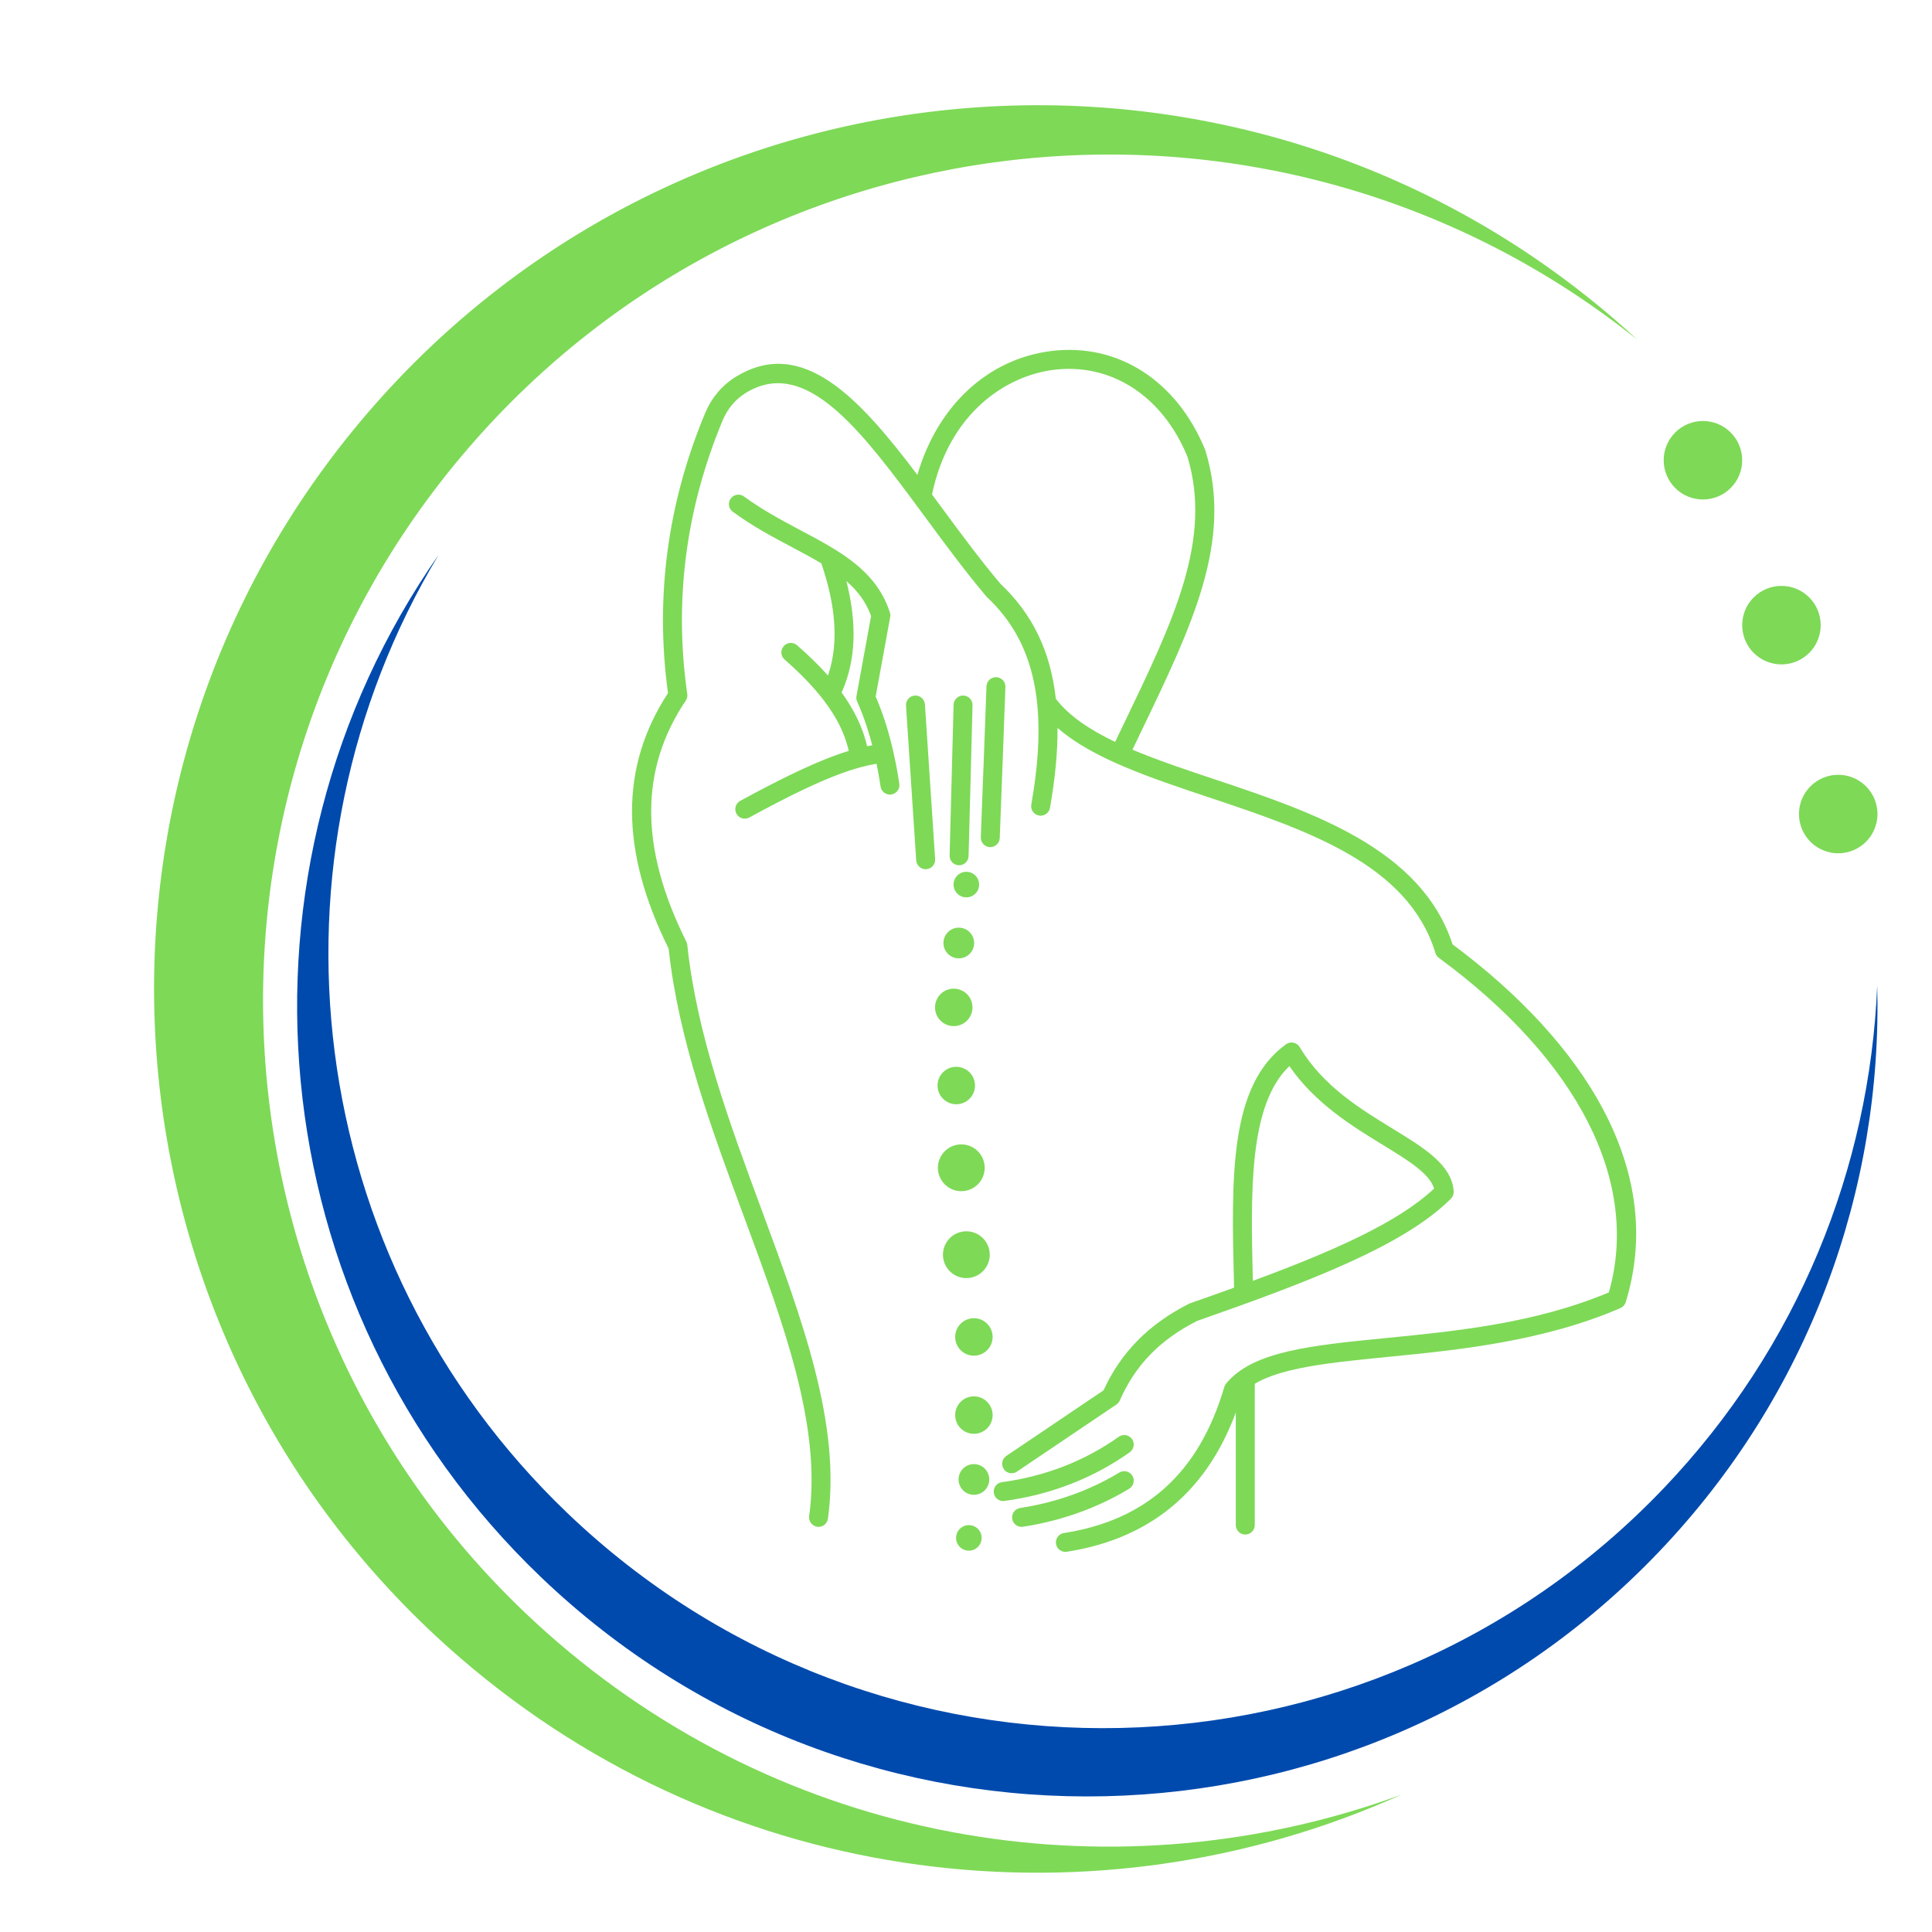 <svg xmlns="http://www.w3.org/2000/svg" xmlns:xlink="http://www.w3.org/1999/xlink" width="500" zoomAndPan="magnify" viewBox="0 0 375 375" height="500" preserveAspectRatio="xMidYMid meet" version="1.0"><path fill="#7ed957" d="M 194.719 291.352 C 193.812 291.352 193.023 290.68 192.898 289.758 C 192.762 288.75 193.465 287.824 194.473 287.688 C 202.887 286.547 210.516 283.582 217.152 278.879 C 217.98 278.293 219.129 278.484 219.719 279.316 C 220.305 280.145 220.109 281.293 219.281 281.883 C 212.156 286.93 203.973 290.109 194.969 291.332 C 194.883 291.344 194.801 291.352 194.719 291.352 Z M 194.719 291.352 " fill-opacity="1" fill-rule="nonzero"/><path fill="#7ed957" d="M 198.281 296.359 C 197.391 296.359 196.605 295.711 196.465 294.801 C 196.312 293.797 197 292.855 198.004 292.703 C 204.98 291.629 211.461 289.316 217.266 285.816 C 218.137 285.293 219.266 285.574 219.793 286.445 C 220.316 287.312 220.035 288.445 219.164 288.969 C 212.945 292.715 206.012 295.195 198.562 296.34 C 198.469 296.352 198.375 296.359 198.281 296.359 Z M 198.281 296.359 " fill-opacity="1" fill-rule="nonzero"/><path fill="#7ed957" d="M 241.707 297.855 C 240.691 297.855 239.867 297.035 239.867 296.016 L 239.867 268.227 C 239.867 267.211 240.691 266.387 241.707 266.387 C 242.727 266.387 243.547 267.211 243.547 268.227 L 243.547 296.016 C 243.547 297.031 242.727 297.855 241.707 297.855 Z M 241.707 297.855 " fill-opacity="1" fill-rule="nonzero"/><path fill="#7ed957" d="M 217.348 271.836 C 220.359 264.977 225.121 260.07 232.328 256.398 C 253.914 248.832 272.52 241.812 281.633 232.652 C 282.008 232.273 282.199 231.75 282.164 231.219 C 281.789 226.098 276.492 222.855 270.355 219.102 C 263.98 215.203 256.758 210.785 252.273 203.246 C 252.008 202.801 251.57 202.488 251.066 202.383 C 250.559 202.277 250.031 202.391 249.613 202.695 C 238.562 210.672 239.004 228.52 239.512 249.184 L 239.527 249.938 C 236.75 250.941 233.902 251.949 230.996 252.965 C 230.922 252.992 230.848 253.023 230.773 253.062 C 222.988 257 217.559 262.5 214.199 269.863 L 195.328 282.59 C 194.484 283.16 194.262 284.301 194.832 285.145 C 195.188 285.672 195.766 285.957 196.359 285.957 C 196.711 285.957 197.07 285.855 197.383 285.641 L 216.695 272.617 C 216.98 272.422 217.211 272.152 217.352 271.832 Z M 250.266 206.93 C 255.242 214.168 262.508 218.617 268.438 222.242 C 273.281 225.207 277.516 227.797 278.352 230.707 C 271.309 237.34 258.535 242.938 243.176 248.609 C 242.746 231.035 242.414 214.449 250.266 206.93 Z M 250.266 206.93 " fill-opacity="1" fill-rule="nonzero"/><path fill="#7ed957" d="M 173.848 148.059 C 173.602 146.797 173.328 145.574 173.031 144.391 C 172.207 141.066 171.188 138.02 169.965 135.195 L 172.789 119.754 C 172.84 119.453 172.82 119.145 172.723 118.855 C 171.137 113.98 167.957 110.676 164.051 107.957 C 163.531 107.594 163.004 107.246 162.461 106.902 C 161.273 106.152 160.035 105.441 158.766 104.742 L 158.766 104.738 C 158.289 104.48 157.816 104.219 157.336 103.965 C 156.723 103.633 156.102 103.305 155.48 102.977 C 151.812 101.027 148.023 99.016 144.41 96.367 C 143.59 95.766 142.441 95.941 141.84 96.766 C 141.238 97.582 141.414 98.73 142.234 99.332 C 146.062 102.141 149.973 104.219 153.758 106.223 C 155.742 107.277 157.652 108.293 159.422 109.352 C 162.254 117.648 162.742 124.648 160.902 130.523 C 160.84 130.723 160.777 130.922 160.703 131.121 C 158.762 128.926 156.68 126.973 154.715 125.246 C 153.953 124.574 152.789 124.648 152.121 125.414 C 151.445 126.176 151.523 127.34 152.285 128.008 C 155.457 130.793 157.988 133.426 159.941 135.996 C 160.625 136.898 161.238 137.785 161.781 138.672 C 163.172 140.926 164.117 143.164 164.668 145.438 C 164.695 145.543 164.715 145.645 164.738 145.746 C 158.867 147.543 151.848 151 143.684 155.441 C 142.789 155.93 142.457 157.047 142.941 157.938 C 143.277 158.551 143.91 158.898 144.562 158.898 C 144.859 158.898 145.16 158.824 145.441 158.672 C 152.738 154.703 160.098 150.965 166.141 149.176 C 166.398 149.098 166.652 149.023 166.906 148.953 C 167.422 148.812 167.926 148.688 168.414 148.578 C 168.848 148.48 169.27 148.398 169.684 148.328 C 169.84 148.301 169.992 148.277 170.141 148.258 C 170.43 149.668 170.688 151.137 170.918 152.66 C 171.055 153.57 171.84 154.23 172.734 154.23 C 172.824 154.23 172.914 154.223 173.008 154.207 C 174.012 154.059 174.707 153.121 174.555 152.117 C 174.348 150.719 174.113 149.367 173.852 148.055 Z M 168.305 144.844 C 168.289 144.777 168.273 144.715 168.258 144.652 C 167.992 143.535 167.648 142.457 167.246 141.418 C 166.441 139.352 165.395 137.422 164.199 135.621 C 163.93 135.211 163.645 134.812 163.359 134.414 C 163.418 134.281 163.477 134.152 163.531 134.016 C 166.09 128.047 166.359 121.102 164.344 113.02 L 164.344 113.016 C 164.324 112.941 164.309 112.867 164.285 112.789 C 164.949 113.367 165.566 113.973 166.133 114.617 L 166.133 114.621 C 167.395 116.055 168.398 117.672 169.078 119.566 L 166.242 135.09 C 166.172 135.453 166.219 135.828 166.371 136.168 C 167.109 137.82 167.773 139.559 168.359 141.402 C 168.363 141.406 168.363 141.41 168.363 141.414 C 168.703 142.465 169.016 143.543 169.301 144.66 C 168.973 144.715 168.641 144.773 168.301 144.84 Z M 168.305 144.844 " fill-opacity="1" fill-rule="nonzero"/><path fill="#7ed957" d="M 177.57 135.008 C 176.555 135.074 175.789 135.949 175.855 136.965 L 177.836 166.996 C 177.898 167.973 178.707 168.715 179.668 168.715 C 179.711 168.715 179.75 168.715 179.793 168.711 C 180.805 168.645 181.574 167.77 181.508 166.754 L 179.527 136.723 C 179.461 135.707 178.59 134.945 177.57 135.008 Z M 177.57 135.008 " fill-opacity="1" fill-rule="nonzero"/><path fill="#7ed957" d="M 186.164 167.945 C 187.156 167.945 187.977 167.156 188 166.152 L 188.77 136.891 C 188.797 135.875 187.996 135.031 186.98 135.004 C 185.977 134.973 185.117 135.781 185.09 136.797 L 184.32 166.059 C 184.293 167.074 185.098 167.918 186.113 167.945 C 186.129 167.945 186.145 167.945 186.16 167.945 Z M 186.164 167.945 " fill-opacity="1" fill-rule="nonzero"/><path fill="#7ed957" d="M 193.324 131.441 L 193.312 131.441 C 192.305 131.441 191.484 132.258 191.473 133.266 C 191.465 134.047 190.676 154.645 190.375 162.516 C 190.336 163.531 191.125 164.387 192.141 164.426 C 192.164 164.426 192.188 164.426 192.215 164.426 C 193.195 164.426 194.012 163.648 194.051 162.656 C 194.164 159.727 195.152 134 195.152 133.273 C 195.152 132.262 194.336 131.445 193.324 131.441 Z M 193.324 131.441 " fill-opacity="1" fill-rule="nonzero"/><path fill="#7ed957" d="M 311.184 215.355 C 305.289 204.203 295.188 193.133 281.945 183.309 C 275.879 164.672 254.566 157.551 235.746 151.262 C 230.145 149.391 224.668 147.562 219.809 145.508 C 220.387 144.301 220.957 143.109 221.527 141.934 C 231.469 121.281 239.316 104.969 233.98 87.488 C 233.965 87.43 233.945 87.379 233.926 87.328 C 228.438 73.887 217 66.531 204.066 68.129 C 191.652 69.668 181.918 78.863 178.066 92.176 C 166.742 77.168 155.695 65.172 142.758 73.176 C 140.145 74.793 138.102 77.227 136.855 80.215 C 129.543 97.738 127.121 116.008 129.656 134.527 C 120.309 148.859 120.352 165.098 129.781 184.121 C 131.676 201.758 138.145 219.238 144.398 236.148 C 152.148 257.09 159.469 276.871 157.059 294.266 C 156.922 295.273 157.625 296.203 158.633 296.344 C 158.719 296.352 158.801 296.363 158.887 296.363 C 159.789 296.363 160.578 295.691 160.703 294.77 C 163.242 276.461 155.762 256.258 147.848 234.871 C 141.633 218.07 135.203 200.695 133.406 183.406 C 133.387 183.188 133.32 182.973 133.219 182.777 C 124.16 164.648 124.121 149.348 133.102 135.992 C 133.359 135.613 133.465 135.152 133.395 134.703 C 130.801 116.613 133.109 98.754 140.25 81.633 C 141.199 79.359 142.738 77.516 144.695 76.301 C 155.621 69.547 165.656 81.617 176.988 96.871 C 177.801 97.965 178.613 99.066 179.434 100.184 C 179.504 100.273 179.57 100.359 179.633 100.449 C 183.41 105.578 187.324 110.879 191.414 115.734 C 191.461 115.793 191.508 115.84 191.562 115.891 C 196.109 120.156 199.074 125.297 200.52 131.656 C 200.91 133.34 201.184 135.105 201.355 136.965 C 201.875 142.496 201.469 148.836 200.176 156.164 C 199.996 157.164 200.668 158.117 201.668 158.297 C 202.668 158.473 203.625 157.805 203.801 156.801 C 204.805 151.109 205.297 145.961 205.266 141.289 C 207.941 143.617 211.25 145.594 214.98 147.371 C 216.004 147.855 217.055 148.332 218.137 148.785 C 223.188 150.941 228.824 152.824 234.578 154.746 C 253.641 161.117 273.355 167.707 278.609 184.969 C 278.727 185.348 278.961 185.68 279.277 185.914 C 306.398 205.855 318.379 229.473 312.277 250.855 C 297.953 256.867 282.609 258.375 269.047 259.711 C 254.539 261.137 243.082 262.266 237.973 268.574 C 237.82 268.758 237.703 268.977 237.637 269.211 C 232.762 285.781 222.582 295.055 206.504 297.562 C 205.5 297.719 204.812 298.656 204.969 299.66 C 205.109 300.566 205.895 301.219 206.785 301.219 C 206.883 301.219 206.973 301.211 207.07 301.195 C 224.332 298.508 235.766 288.223 241.055 270.621 C 245.371 265.734 256.527 264.641 269.406 263.371 C 282.793 262.055 299.449 260.414 314.523 253.898 C 315.016 253.688 315.395 253.262 315.551 252.75 C 319.309 240.535 317.84 227.953 311.18 215.352 Z M 204.938 135.637 C 203.906 126.348 200.363 119.137 194.16 113.285 C 190.168 108.547 186.32 103.32 182.594 98.27 C 182.031 97.504 181.465 96.738 180.902 95.98 C 184.262 79.926 195.508 72.898 204.516 71.785 C 215.699 70.398 225.645 76.859 230.484 88.645 C 235.355 104.719 227.785 120.445 218.207 140.34 C 217.625 141.547 217.039 142.766 216.449 144.004 C 211.547 141.66 207.504 138.977 204.938 135.637 Z M 204.938 135.637 " fill-opacity="1" fill-rule="nonzero"/><path fill="#7ed957" d="M 190.535 298.504 C 190.535 298.832 190.473 299.152 190.348 299.453 C 190.223 299.758 190.043 300.027 189.809 300.258 C 189.578 300.492 189.309 300.672 189.004 300.797 C 188.703 300.922 188.387 300.984 188.055 300.984 C 187.727 300.984 187.41 300.922 187.105 300.797 C 186.801 300.672 186.535 300.492 186.301 300.258 C 186.07 300.027 185.891 299.758 185.762 299.453 C 185.637 299.152 185.574 298.832 185.574 298.504 C 185.574 298.176 185.637 297.859 185.762 297.555 C 185.891 297.25 186.07 296.984 186.301 296.75 C 186.535 296.52 186.801 296.34 187.105 296.211 C 187.41 296.086 187.727 296.023 188.055 296.023 C 188.387 296.023 188.703 296.086 189.004 296.211 C 189.309 296.34 189.578 296.52 189.809 296.75 C 190.043 296.984 190.223 297.25 190.348 297.555 C 190.473 297.859 190.535 298.176 190.535 298.504 Z M 190.535 298.504 " fill-opacity="1" fill-rule="nonzero"/><path fill="#7ed957" d="M 192.012 287.164 C 192.012 287.559 191.938 287.938 191.785 288.305 C 191.633 288.668 191.418 288.988 191.141 289.27 C 190.859 289.551 190.539 289.766 190.172 289.914 C 189.809 290.066 189.43 290.141 189.031 290.141 C 188.637 290.141 188.258 290.066 187.895 289.914 C 187.527 289.766 187.207 289.551 186.926 289.27 C 186.648 288.988 186.43 288.668 186.281 288.305 C 186.129 287.938 186.055 287.559 186.055 287.164 C 186.055 286.77 186.129 286.387 186.281 286.023 C 186.43 285.656 186.648 285.336 186.926 285.055 C 187.207 284.777 187.527 284.562 187.895 284.41 C 188.258 284.258 188.637 284.184 189.031 284.184 C 189.43 284.184 189.809 284.258 190.172 284.41 C 190.539 284.562 190.859 284.777 191.141 285.055 C 191.418 285.336 191.633 285.656 191.785 286.023 C 191.938 286.387 192.012 286.77 192.012 287.164 Z M 192.012 287.164 " fill-opacity="1" fill-rule="nonzero"/><path fill="#7ed957" d="M 192.668 274.668 C 192.668 275.148 192.574 275.613 192.391 276.059 C 192.207 276.504 191.945 276.895 191.602 277.238 C 191.262 277.578 190.871 277.84 190.426 278.023 C 189.98 278.211 189.516 278.301 189.031 278.301 C 188.551 278.301 188.086 278.211 187.641 278.023 C 187.195 277.84 186.805 277.578 186.461 277.238 C 186.121 276.895 185.859 276.504 185.676 276.059 C 185.488 275.613 185.398 275.148 185.398 274.668 C 185.398 274.184 185.488 273.723 185.676 273.277 C 185.859 272.832 186.121 272.438 186.461 272.098 C 186.805 271.754 187.195 271.492 187.641 271.309 C 188.086 271.125 188.551 271.031 189.031 271.031 C 189.516 271.031 189.98 271.125 190.426 271.309 C 190.871 271.492 191.262 271.754 191.602 272.098 C 191.945 272.438 192.207 272.832 192.391 273.277 C 192.574 273.723 192.668 274.184 192.668 274.668 Z M 192.668 274.668 " fill-opacity="1" fill-rule="nonzero"/><path fill="#7ed957" d="M 192.668 259.5 C 192.668 259.98 192.574 260.445 192.391 260.891 C 192.207 261.336 191.945 261.73 191.602 262.07 C 191.262 262.41 190.871 262.676 190.426 262.859 C 189.98 263.043 189.516 263.137 189.031 263.137 C 188.551 263.137 188.086 263.043 187.641 262.859 C 187.195 262.676 186.805 262.41 186.461 262.07 C 186.121 261.73 185.859 261.336 185.676 260.891 C 185.488 260.445 185.398 259.98 185.398 259.5 C 185.398 259.02 185.488 258.555 185.676 258.109 C 185.859 257.664 186.121 257.27 186.461 256.93 C 186.805 256.59 187.195 256.324 187.641 256.141 C 188.086 255.957 188.551 255.863 189.031 255.863 C 189.516 255.863 189.98 255.957 190.426 256.141 C 190.871 256.324 191.262 256.59 191.602 256.93 C 191.945 257.27 192.207 257.664 192.391 258.109 C 192.574 258.555 192.668 259.02 192.668 259.5 Z M 192.668 259.5 " fill-opacity="1" fill-rule="nonzero"/><path fill="#7ed957" d="M 190.047 171.695 C 190.047 172.023 189.984 172.34 189.859 172.645 C 189.734 172.949 189.555 173.219 189.32 173.449 C 189.09 173.684 188.82 173.863 188.516 173.988 C 188.211 174.113 187.895 174.176 187.566 174.176 C 187.238 174.176 186.922 174.113 186.617 173.988 C 186.312 173.863 186.047 173.684 185.812 173.449 C 185.582 173.219 185.402 172.949 185.273 172.645 C 185.148 172.34 185.086 172.023 185.086 171.695 C 185.086 171.367 185.148 171.051 185.273 170.746 C 185.402 170.441 185.582 170.172 185.812 169.941 C 186.047 169.707 186.312 169.527 186.617 169.402 C 186.922 169.277 187.238 169.215 187.566 169.215 C 187.895 169.215 188.211 169.277 188.516 169.402 C 188.82 169.527 189.09 169.707 189.32 169.941 C 189.555 170.172 189.734 170.441 189.859 170.746 C 189.984 171.051 190.047 171.367 190.047 171.695 Z M 190.047 171.695 " fill-opacity="1" fill-rule="nonzero"/><path fill="#7ed957" d="M 189.078 183.039 C 189.078 183.434 189.004 183.812 188.852 184.176 C 188.703 184.543 188.484 184.863 188.207 185.145 C 187.926 185.422 187.605 185.637 187.242 185.789 C 186.875 185.941 186.496 186.016 186.102 186.016 C 185.707 186.016 185.324 185.941 184.961 185.789 C 184.594 185.637 184.273 185.422 183.992 185.145 C 183.715 184.863 183.5 184.543 183.348 184.176 C 183.195 183.812 183.121 183.434 183.121 183.039 C 183.121 182.641 183.195 182.262 183.348 181.898 C 183.5 181.531 183.715 181.211 183.992 180.93 C 184.273 180.652 184.594 180.438 184.961 180.285 C 185.324 180.133 185.707 180.059 186.102 180.059 C 186.496 180.059 186.875 180.133 187.242 180.285 C 187.605 180.438 187.926 180.652 188.207 180.93 C 188.484 181.211 188.703 181.531 188.852 181.898 C 189.004 182.262 189.078 182.641 189.078 183.039 Z M 189.078 183.039 " fill-opacity="1" fill-rule="nonzero"/><path fill="#7ed957" d="M 188.758 195.535 C 188.758 196.016 188.668 196.48 188.48 196.926 C 188.297 197.371 188.035 197.762 187.695 198.105 C 187.352 198.445 186.961 198.707 186.516 198.891 C 186.07 199.078 185.605 199.168 185.125 199.168 C 184.641 199.168 184.176 199.078 183.73 198.891 C 183.285 198.707 182.895 198.445 182.551 198.105 C 182.211 197.762 181.949 197.371 181.766 196.926 C 181.582 196.48 181.488 196.016 181.488 195.535 C 181.488 195.051 181.582 194.586 181.766 194.141 C 181.949 193.695 182.211 193.305 182.551 192.965 C 182.895 192.621 183.285 192.359 183.73 192.176 C 184.176 191.992 184.641 191.898 185.125 191.898 C 185.605 191.898 186.07 191.992 186.516 192.176 C 186.961 192.359 187.352 192.621 187.695 192.965 C 188.035 193.305 188.297 193.695 188.48 194.141 C 188.668 194.586 188.758 195.051 188.758 195.535 Z M 188.758 195.535 " fill-opacity="1" fill-rule="nonzero"/><path fill="#7ed957" d="M 189.246 210.699 C 189.246 211.184 189.156 211.645 188.969 212.09 C 188.785 212.535 188.523 212.93 188.184 213.27 C 187.84 213.613 187.449 213.875 187.004 214.059 C 186.559 214.242 186.094 214.336 185.613 214.336 C 185.129 214.336 184.664 214.242 184.219 214.059 C 183.773 213.875 183.383 213.613 183.043 213.27 C 182.699 212.93 182.438 212.535 182.254 212.09 C 182.07 211.645 181.977 211.184 181.977 210.699 C 181.977 210.219 182.07 209.754 182.254 209.309 C 182.438 208.863 182.699 208.469 183.043 208.129 C 183.383 207.789 183.773 207.527 184.219 207.34 C 184.664 207.156 185.129 207.066 185.613 207.066 C 186.094 207.066 186.559 207.156 187.004 207.34 C 187.449 207.527 187.84 207.789 188.184 208.129 C 188.523 208.469 188.785 208.863 188.969 209.309 C 189.156 209.754 189.246 210.219 189.246 210.699 Z M 189.246 210.699 " fill-opacity="1" fill-rule="nonzero"/><path fill="#7ed957" d="M 192.109 243.535 C 192.109 243.836 192.082 244.129 192.023 244.422 C 191.965 244.715 191.879 245 191.766 245.273 C 191.648 245.551 191.508 245.812 191.344 246.059 C 191.18 246.309 190.988 246.539 190.777 246.75 C 190.566 246.961 190.34 247.148 190.09 247.312 C 189.844 247.48 189.582 247.617 189.305 247.734 C 189.031 247.848 188.746 247.934 188.453 247.992 C 188.16 248.051 187.867 248.078 187.566 248.078 C 187.27 248.078 186.973 248.051 186.68 247.992 C 186.387 247.934 186.105 247.848 185.828 247.734 C 185.555 247.617 185.293 247.48 185.043 247.312 C 184.797 247.148 184.566 246.961 184.355 246.75 C 184.145 246.539 183.957 246.309 183.789 246.059 C 183.625 245.812 183.484 245.551 183.371 245.273 C 183.258 245 183.172 244.715 183.113 244.422 C 183.055 244.129 183.023 243.836 183.023 243.535 C 183.023 243.238 183.055 242.941 183.113 242.648 C 183.172 242.359 183.258 242.074 183.371 241.797 C 183.484 241.523 183.625 241.262 183.789 241.012 C 183.957 240.766 184.145 240.535 184.355 240.324 C 184.566 240.113 184.797 239.926 185.043 239.758 C 185.293 239.594 185.555 239.453 185.828 239.34 C 186.105 239.227 186.387 239.141 186.68 239.082 C 186.973 239.023 187.27 238.992 187.566 238.992 C 187.867 238.992 188.16 239.023 188.453 239.082 C 188.746 239.141 189.031 239.227 189.305 239.34 C 189.582 239.453 189.844 239.594 190.09 239.758 C 190.34 239.926 190.566 240.113 190.777 240.324 C 190.988 240.535 191.18 240.766 191.344 241.012 C 191.508 241.262 191.648 241.523 191.766 241.797 C 191.879 242.074 191.965 242.359 192.023 242.648 C 192.082 242.941 192.109 243.238 192.109 243.535 Z M 192.109 243.535 " fill-opacity="1" fill-rule="nonzero"/><path fill="#7ed957" d="M 191.133 226.664 C 191.133 226.965 191.102 227.258 191.043 227.551 C 190.984 227.844 190.898 228.129 190.785 228.402 C 190.672 228.68 190.531 228.941 190.367 229.188 C 190.199 229.438 190.012 229.668 189.801 229.879 C 189.59 230.09 189.359 230.277 189.113 230.441 C 188.863 230.609 188.602 230.746 188.328 230.863 C 188.051 230.977 187.766 231.062 187.477 231.121 C 187.184 231.18 186.887 231.207 186.59 231.207 C 186.289 231.207 185.996 231.18 185.703 231.121 C 185.41 231.062 185.125 230.977 184.852 230.863 C 184.574 230.746 184.312 230.609 184.066 230.441 C 183.816 230.277 183.586 230.09 183.375 229.879 C 183.164 229.668 182.977 229.438 182.812 229.188 C 182.645 228.941 182.508 228.68 182.391 228.402 C 182.277 228.129 182.191 227.844 182.133 227.551 C 182.074 227.258 182.047 226.965 182.047 226.664 C 182.047 226.367 182.074 226.07 182.133 225.777 C 182.191 225.488 182.277 225.203 182.391 224.926 C 182.508 224.652 182.645 224.391 182.812 224.141 C 182.977 223.895 183.164 223.664 183.375 223.453 C 183.586 223.242 183.816 223.055 184.066 222.887 C 184.312 222.723 184.574 222.582 184.852 222.469 C 185.125 222.355 185.41 222.27 185.703 222.211 C 185.996 222.152 186.289 222.121 186.59 222.121 C 186.887 222.121 187.184 222.152 187.477 222.211 C 187.766 222.27 188.051 222.355 188.328 222.469 C 188.602 222.582 188.863 222.723 189.113 222.887 C 189.359 223.055 189.59 223.242 189.801 223.453 C 190.012 223.664 190.199 223.895 190.367 224.141 C 190.531 224.391 190.672 224.652 190.785 224.926 C 190.898 225.203 190.984 225.488 191.043 225.777 C 191.102 226.07 191.133 226.367 191.133 226.664 Z M 191.133 226.664 " fill-opacity="1" fill-rule="nonzero"/><path fill="#004aad" d="M 321.891 301.32 C 351.312 270.559 365.395 230.742 364.367 191.305 C 362.914 226.574 349.113 261.48 322.801 288.996 C 265.395 349.016 170.203 351.137 110.18 293.734 C 58.414 244.227 49.723 166.609 85.137 107.691 C 42.605 168.648 49.645 253.18 105.035 306.152 C 166.254 364.703 263.344 362.539 321.891 301.32 Z M 321.891 301.32 " fill-opacity="1" fill-rule="nonzero"/><path fill="#7ed957" d="M 108.199 318.719 C 39.434 259.578 31.633 155.891 90.777 87.129 C 148.625 19.867 249.09 10.949 317.805 65.941 C 316.328 64.578 314.836 63.23 313.301 61.91 C 241.477 0.137 133.168 8.281 71.395 80.109 C 9.617 151.934 17.762 260.238 89.59 322.016 C 141.766 366.891 213.188 374.859 272.043 348.332 C 217.949 368.199 154.988 358.965 108.199 318.719 Z M 108.199 318.719 " fill-opacity="1" fill-rule="nonzero"/><path fill="#7ed957" d="M 338.16 89.332 C 338.16 89.832 338.109 90.328 338.012 90.82 C 337.914 91.309 337.77 91.785 337.578 92.25 C 337.387 92.711 337.152 93.148 336.875 93.566 C 336.598 93.98 336.281 94.367 335.926 94.719 C 335.574 95.074 335.188 95.391 334.773 95.668 C 334.355 95.945 333.918 96.18 333.457 96.371 C 332.992 96.562 332.516 96.707 332.027 96.805 C 331.535 96.902 331.039 96.953 330.539 96.953 C 330.039 96.953 329.543 96.902 329.055 96.805 C 328.562 96.707 328.086 96.562 327.625 96.371 C 327.16 96.18 326.723 95.945 326.309 95.668 C 325.891 95.391 325.508 95.074 325.152 94.719 C 324.797 94.367 324.484 93.98 324.203 93.566 C 323.926 93.148 323.691 92.711 323.5 92.25 C 323.309 91.785 323.164 91.309 323.066 90.82 C 322.969 90.328 322.922 89.832 322.922 89.332 C 322.922 88.832 322.969 88.336 323.066 87.848 C 323.164 87.355 323.309 86.879 323.5 86.418 C 323.691 85.953 323.926 85.516 324.203 85.102 C 324.484 84.684 324.797 84.301 325.152 83.945 C 325.508 83.59 325.891 83.277 326.309 82.996 C 326.723 82.719 327.16 82.484 327.625 82.293 C 328.086 82.102 328.562 81.957 329.055 81.859 C 329.543 81.762 330.039 81.715 330.539 81.715 C 331.039 81.715 331.535 81.762 332.027 81.859 C 332.516 81.957 332.992 82.102 333.457 82.293 C 333.918 82.484 334.355 82.719 334.773 82.996 C 335.188 83.277 335.574 83.59 335.926 83.945 C 336.281 84.301 336.598 84.684 336.875 85.102 C 337.152 85.516 337.387 85.953 337.578 86.418 C 337.77 86.879 337.914 87.355 338.012 87.848 C 338.109 88.336 338.16 88.832 338.16 89.332 Z M 338.16 89.332 " fill-opacity="1" fill-rule="nonzero"/><path fill="#7ed957" d="M 364.418 158.004 C 364.418 158.504 364.367 159 364.27 159.492 C 364.172 159.98 364.027 160.457 363.836 160.922 C 363.645 161.383 363.41 161.82 363.133 162.238 C 362.855 162.652 362.539 163.039 362.188 163.395 C 361.832 163.746 361.449 164.062 361.031 164.34 C 360.617 164.617 360.176 164.852 359.715 165.043 C 359.254 165.234 358.777 165.379 358.285 165.477 C 357.793 165.574 357.301 165.625 356.797 165.625 C 356.297 165.625 355.805 165.574 355.312 165.477 C 354.82 165.379 354.344 165.234 353.883 165.043 C 353.422 164.852 352.98 164.617 352.566 164.34 C 352.148 164.062 351.766 163.746 351.41 163.395 C 351.059 163.039 350.742 162.652 350.465 162.238 C 350.188 161.82 349.949 161.383 349.758 160.922 C 349.566 160.457 349.422 159.98 349.324 159.492 C 349.227 159 349.18 158.504 349.18 158.004 C 349.18 157.504 349.227 157.008 349.324 156.52 C 349.422 156.027 349.566 155.551 349.758 155.09 C 349.949 154.629 350.188 154.188 350.465 153.773 C 350.742 153.355 351.059 152.973 351.41 152.617 C 351.766 152.266 352.148 151.949 352.566 151.672 C 352.98 151.391 353.422 151.156 353.883 150.965 C 354.344 150.773 354.82 150.629 355.312 150.531 C 355.805 150.434 356.297 150.387 356.797 150.387 C 357.301 150.387 357.793 150.434 358.285 150.531 C 358.777 150.629 359.254 150.773 359.715 150.965 C 360.176 151.156 360.617 151.391 361.031 151.672 C 361.449 151.949 361.832 152.266 362.188 152.617 C 362.539 152.973 362.855 153.355 363.133 153.773 C 363.41 154.188 363.645 154.629 363.836 155.09 C 364.027 155.551 364.172 156.027 364.27 156.52 C 364.367 157.008 364.418 157.504 364.418 158.004 Z M 364.418 158.004 " fill-opacity="1" fill-rule="nonzero"/><path fill="#7ed957" d="M 353.398 121.34 C 353.398 121.84 353.348 122.336 353.25 122.828 C 353.152 123.316 353.008 123.793 352.816 124.258 C 352.625 124.719 352.391 125.156 352.113 125.574 C 351.836 125.988 351.52 126.375 351.164 126.727 C 350.812 127.082 350.426 127.398 350.012 127.676 C 349.594 127.953 349.156 128.188 348.691 128.379 C 348.23 128.57 347.754 128.715 347.266 128.812 C 346.773 128.91 346.277 128.961 345.777 128.961 C 345.277 128.961 344.781 128.91 344.293 128.812 C 343.801 128.715 343.324 128.57 342.863 128.379 C 342.398 128.188 341.961 127.953 341.543 127.676 C 341.129 127.398 340.742 127.082 340.391 126.727 C 340.035 126.375 339.719 125.988 339.441 125.574 C 339.164 125.156 338.93 124.719 338.738 124.258 C 338.547 123.793 338.402 123.316 338.305 122.828 C 338.207 122.336 338.16 121.84 338.16 121.34 C 338.16 120.84 338.207 120.344 338.305 119.855 C 338.402 119.363 338.547 118.887 338.738 118.426 C 338.93 117.961 339.164 117.523 339.441 117.105 C 339.719 116.691 340.035 116.305 340.391 115.953 C 340.742 115.598 341.129 115.285 341.543 115.004 C 341.961 114.727 342.398 114.492 342.863 114.301 C 343.324 114.109 343.801 113.965 344.293 113.867 C 344.781 113.77 345.277 113.723 345.777 113.723 C 346.277 113.723 346.773 113.77 347.266 113.867 C 347.754 113.965 348.23 114.109 348.695 114.301 C 349.156 114.492 349.594 114.727 350.012 115.004 C 350.426 115.285 350.812 115.598 351.164 115.953 C 351.52 116.305 351.836 116.691 352.113 117.105 C 352.391 117.523 352.625 117.961 352.816 118.426 C 353.008 118.887 353.152 119.363 353.25 119.855 C 353.348 120.344 353.398 120.84 353.398 121.34 Z M 353.398 121.34 " fill-opacity="1" fill-rule="nonzero"/></svg>